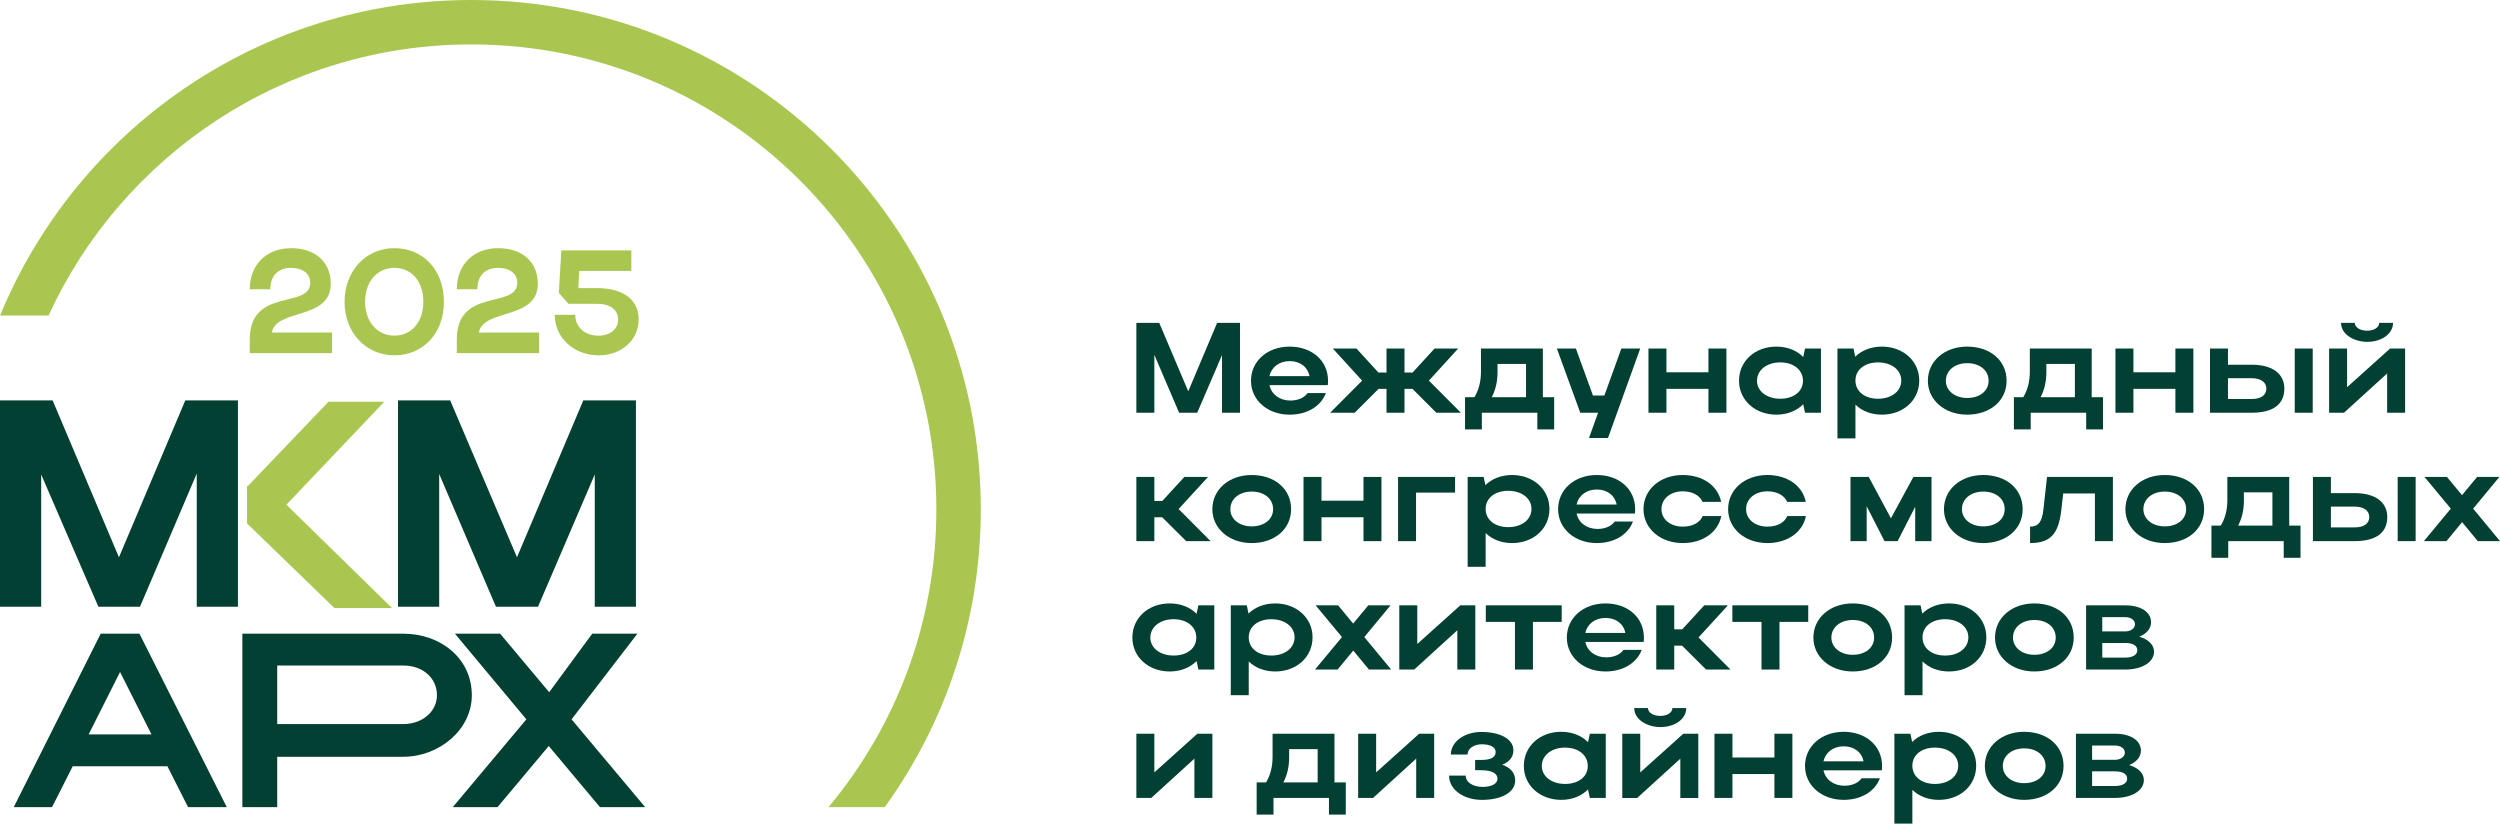 <?xml version="1.0" encoding="UTF-8"?> <svg xmlns="http://www.w3.org/2000/svg" width="198" height="66" viewBox="0 0 198 66" fill="none"><path d="M7.975 50.188H11.043L17.962 63.924H14.894L13.258 60.686H5.76L4.123 63.924H1.09L7.975 50.188ZM11.997 58.163L9.509 53.221L7.021 58.163H11.997Z" fill="#014033"></path><path d="M19.229 50.188H31.948C34.879 50.188 37.368 52.13 37.368 55.062C37.368 57.823 34.743 59.936 31.948 59.936H21.956V63.924H19.195V50.188H19.229ZM31.948 52.71H21.956V57.345H31.948C33.448 57.345 34.607 56.357 34.607 55.062C34.607 53.698 33.482 52.71 31.948 52.71Z" fill="#014033"></path><path d="M51.096 63.924H47.517L43.46 59.084L39.404 63.924H35.859L41.688 56.971L36.03 50.188H39.609L43.495 54.823L46.903 50.188H50.482L45.267 56.971L51.096 63.924Z" fill="#014033"></path><path d="M15.582 48.051H18.843V31.709H14.676L9.421 44.138L4.167 31.709H0V48.051H3.261V37.579L7.791 48.051H11.088L15.582 37.507V48.051Z" fill="#014033"></path><path d="M34.785 48.051H31.523V31.709H35.654L40.945 44.138L46.199 31.709H50.366V48.051H47.105V37.579L42.612 48.051H39.278L34.785 37.543V48.051Z" fill="#014033"></path><path fill-rule="evenodd" clip-rule="evenodd" d="M19.566 41.457L26.488 48.161L31.053 48.161L22.683 39.971L30.437 31.818L26.017 31.818L19.639 38.486H19.566V41.457Z" fill="#A9C650"></path><path d="M47.409 28.142C45.444 28.142 43.934 26.736 43.934 24.934H45.561C45.561 25.899 46.316 26.585 47.397 26.585C48.327 26.585 48.955 26.062 48.955 25.318C48.955 24.527 48.315 24.063 47.316 24.063H45.026L44.259 23.203L44.457 19.832H50.001V21.459H45.875L45.805 22.819H47.292C49.35 22.819 50.582 23.737 50.582 25.295C50.582 26.933 49.222 28.142 47.409 28.142Z" fill="#A9C650"></path><path d="M39.457 19.656C41.352 19.656 42.595 20.737 42.595 22.469C42.595 25.375 38.272 24.41 37.923 26.339H42.7V27.966H36.18V26.886C36.18 22.713 40.968 24.515 40.968 22.387C40.968 21.655 40.341 21.214 39.446 21.214C38.434 21.214 37.807 21.83 37.807 22.911H36.18C36.18 20.946 37.516 19.656 39.457 19.656Z" fill="#A9C650"></path><path d="M27.289 23.91C27.289 21.469 28.963 19.656 31.229 19.656C33.495 19.656 35.157 21.365 35.157 23.91C35.157 26.421 33.495 28.141 31.229 28.141C28.974 28.141 27.289 26.328 27.289 23.91ZM28.916 23.91C28.916 25.479 29.881 26.583 31.241 26.583C32.601 26.583 33.53 25.479 33.53 23.91C33.53 22.306 32.601 21.214 31.241 21.214C29.869 21.214 28.916 22.306 28.916 23.91Z" fill="#A9C650"></path><path d="M23.059 19.656C24.953 19.656 26.197 20.737 26.197 22.469C26.197 25.375 21.873 24.41 21.525 26.339H26.302V27.966H19.781V26.886C19.781 22.713 24.57 24.515 24.57 22.387C24.57 21.655 23.942 21.214 23.047 21.214C22.036 21.214 21.408 21.83 21.408 22.911H19.781C19.781 20.946 21.118 19.656 23.059 19.656Z" fill="#A9C650"></path><path fill-rule="evenodd" clip-rule="evenodd" d="M37.331 3.519C22.474 3.519 9.668 12.315 3.846 24.988H0.008C6.048 10.326 20.481 0 37.331 0C59.614 0 77.679 18.062 77.679 40.343C77.679 49.145 74.858 57.292 70.072 63.924H65.618C70.952 57.535 74.16 49.315 74.16 40.343C74.16 20.006 57.671 3.519 37.331 3.519Z" fill="#A9C650"></path><path d="M164.414 63.196V58.111H167.516C168.726 58.111 169.56 58.63 169.56 59.454C169.56 59.952 169.194 60.369 168.624 60.593C169.346 60.806 169.794 61.233 169.794 61.783C169.794 62.606 168.848 63.196 167.516 63.196H164.414ZM168.289 59.606C168.289 59.291 167.973 59.047 167.516 59.047H165.695V60.176H167.516C167.933 60.176 168.289 59.942 168.289 59.606ZM168.472 61.671C168.472 61.294 168.106 61.091 167.516 61.091H165.695V62.25H167.516C168.106 62.25 168.472 62.027 168.472 61.671Z" fill="#014033"></path><path d="M157.199 60.664C157.199 59.108 158.521 57.959 160.311 57.959C162.121 57.959 163.433 59.047 163.433 60.664C163.433 62.251 162.121 63.349 160.311 63.349C158.531 63.349 157.199 62.2 157.199 60.664ZM158.623 60.664C158.623 61.457 159.345 62.027 160.311 62.027C161.328 62.027 162.009 61.457 162.009 60.664C162.009 59.851 161.328 59.271 160.311 59.271C159.335 59.271 158.623 59.851 158.623 60.664Z" fill="#014033"></path><path d="M150.035 58.111H151.306L151.439 58.762C151.957 58.254 152.7 57.959 153.554 57.959C155.242 57.959 156.513 59.108 156.513 60.644C156.513 62.2 155.252 63.349 153.554 63.349C152.71 63.349 151.978 63.064 151.459 62.556V65.23H150.035V58.111ZM155.09 60.644C155.09 59.81 154.317 59.21 153.249 59.21C152.181 59.21 151.459 59.8 151.459 60.644C151.459 61.498 152.181 62.088 153.249 62.088C154.337 62.088 155.09 61.478 155.09 60.644Z" fill="#014033"></path><path d="M149.039 61.01H144.421C144.574 61.742 145.225 62.23 146.079 62.23C146.689 62.23 147.177 62.007 147.442 61.64H148.886C148.5 62.678 147.411 63.349 146.018 63.349C144.269 63.349 142.957 62.2 142.957 60.664C142.957 59.108 144.259 57.959 146.018 57.959C147.757 57.959 149.059 59.047 149.059 60.664C149.059 60.776 149.059 60.898 149.039 61.01ZM144.421 60.298H147.594C147.452 59.576 146.852 59.108 146.018 59.108C145.194 59.108 144.574 59.586 144.421 60.298Z" fill="#014033"></path><path d="M135.785 63.196V58.111H137.209V59.993H140.534V58.111H141.958V63.196H140.534V61.305H137.209V63.196H135.785Z" fill="#014033"></path><path d="M131.495 57.585C130.539 57.585 129.43 57.046 129.43 56.08H130.518C130.518 56.436 130.945 56.7 131.495 56.7C132.044 56.7 132.451 56.446 132.451 56.08H133.549C133.549 56.934 132.674 57.585 131.495 57.585ZM134.505 63.199H133.081V60.087L129.664 63.199H128.484V58.114H129.908V61.175L133.315 58.114H134.505V63.199Z" fill="#014033"></path><path d="M127.176 63.196H125.915L125.772 62.525C125.254 63.044 124.511 63.349 123.647 63.349C121.959 63.349 120.688 62.2 120.688 60.664C120.688 59.108 121.949 57.959 123.647 57.959C124.501 57.959 125.254 58.254 125.772 58.783L125.915 58.111H127.176V63.196ZM122.111 60.664C122.111 61.488 122.884 62.088 123.952 62.088C125.03 62.088 125.752 61.508 125.752 60.664C125.752 59.81 125.02 59.21 123.952 59.21C122.884 59.21 122.111 59.82 122.111 60.664Z" fill="#014033"></path><path d="M117.369 63.35C115.915 63.35 114.766 62.537 114.766 61.428H116.088C116.088 61.978 116.678 62.323 117.43 62.323C118.142 62.323 118.6 62.069 118.6 61.672C118.6 61.255 118.152 61.001 117.318 61.001H116.83V60.188H117.298C118.111 60.188 118.457 59.964 118.457 59.557C118.457 59.181 118.03 58.947 117.369 58.947C116.718 58.947 116.23 59.293 116.23 59.761H114.908C114.908 58.754 115.966 57.971 117.318 57.971C118.844 57.971 119.861 58.55 119.861 59.415C119.861 59.944 119.566 60.33 118.976 60.564C119.657 60.808 120.003 61.235 120.003 61.815C120.003 62.74 118.945 63.35 117.369 63.35Z" fill="#014033"></path><path d="M113.587 63.196H112.163V60.084L108.746 63.196H107.566V58.111H108.99V61.172L112.397 58.111H113.587V63.196Z" fill="#014033"></path><path d="M99.527 61.966H100.27C100.616 61.396 100.788 60.725 100.788 59.942V58.111H105.69V61.966H106.585V64.518H105.253V63.196H100.86V64.518H99.527V61.966ZM101.643 61.966H104.358V59.332H102.1V59.962C102.1 60.715 101.958 61.355 101.643 61.966Z" fill="#014033"></path><path d="M96.02 63.196H94.597V60.084L91.18 63.196H90V58.111H91.424V61.172L94.831 58.111H96.02V63.196Z" fill="#014033"></path><path d="M165.219 53.028V47.943H168.321C169.531 47.943 170.365 48.462 170.365 49.286C170.365 49.784 169.999 50.201 169.429 50.425C170.151 50.638 170.599 51.066 170.599 51.615C170.599 52.438 169.653 53.028 168.321 53.028H165.219ZM169.093 49.438C169.093 49.123 168.778 48.879 168.321 48.879H166.5V50.008H168.321C168.737 50.008 169.093 49.774 169.093 49.438ZM169.276 51.503C169.276 51.127 168.91 50.923 168.321 50.923H166.5V52.082H168.321C168.91 52.082 169.276 51.859 169.276 51.503Z" fill="#014033"></path><path d="M158.004 50.496C158.004 48.94 159.326 47.791 161.116 47.791C162.926 47.791 164.238 48.879 164.238 50.496C164.238 52.083 162.926 53.181 161.116 53.181C159.336 53.181 158.004 52.032 158.004 50.496ZM159.428 50.496C159.428 51.289 160.15 51.859 161.116 51.859C162.133 51.859 162.814 51.289 162.814 50.496C162.814 49.683 162.133 49.103 161.116 49.103C160.14 49.103 159.428 49.683 159.428 50.496Z" fill="#014033"></path><path d="M150.84 47.944H152.111L152.243 48.594C152.762 48.086 153.504 47.791 154.359 47.791C156.047 47.791 157.318 48.94 157.318 50.476C157.318 52.032 156.057 53.181 154.359 53.181C153.514 53.181 152.782 52.896 152.264 52.388V55.062H150.84V47.944ZM155.894 50.476C155.894 49.642 155.121 49.042 154.053 49.042C152.986 49.042 152.264 49.632 152.264 50.476C152.264 51.33 152.986 51.92 154.053 51.92C155.142 51.92 155.894 51.31 155.894 50.476Z" fill="#014033"></path><path d="M143.621 50.496C143.621 48.94 144.943 47.791 146.733 47.791C148.543 47.791 149.855 48.879 149.855 50.496C149.855 52.083 148.543 53.181 146.733 53.181C144.953 53.181 143.621 52.032 143.621 50.496ZM145.045 50.496C145.045 51.289 145.767 51.859 146.733 51.859C147.75 51.859 148.431 51.289 148.431 50.496C148.431 49.683 147.75 49.103 146.733 49.103C145.757 49.103 145.045 49.683 145.045 50.496Z" fill="#014033"></path><path d="M139.512 53.028V49.255H137.203V47.943H143.213V49.255H140.935V53.028H139.512Z" fill="#014033"></path><path d="M132.6 51.137V53.028H131.176V47.943H132.6V49.845H133.23L134.979 47.943H136.85L134.522 50.486L137.054 53.028H135.122L133.22 51.137H132.6Z" fill="#014033"></path><path d="M130.175 50.842H125.558C125.711 51.574 126.362 52.062 127.216 52.062C127.826 52.062 128.314 51.839 128.579 51.472H130.023C129.636 52.51 128.548 53.181 127.155 53.181C125.406 53.181 124.094 52.032 124.094 50.496C124.094 48.94 125.395 47.791 127.155 47.791C128.894 47.791 130.196 48.879 130.196 50.496C130.196 50.608 130.196 50.73 130.175 50.842ZM125.558 50.13H128.731C128.589 49.408 127.989 48.94 127.155 48.94C126.331 48.94 125.711 49.418 125.558 50.13Z" fill="#014033"></path><path d="M119.984 53.028V49.255H117.676V47.943H123.686V49.255H121.408V53.028H119.984Z" fill="#014033"></path><path d="M116.845 53.028H115.421V49.916L112.004 53.028H110.824V47.943H112.248V51.004L115.655 47.943H116.845V53.028Z" fill="#014033"></path><path d="M108.054 50.455L110.179 53.028H108.42L107.179 51.523L105.938 53.028H104.148L106.284 50.455L104.199 47.943H105.979L107.169 49.388L108.369 47.943H110.128L108.054 50.455Z" fill="#014033"></path><path d="M97.477 47.944H98.748L98.88 48.594C99.399 48.086 100.141 47.791 100.995 47.791C102.683 47.791 103.955 48.94 103.955 50.476C103.955 52.032 102.694 53.181 100.995 53.181C100.151 53.181 99.419 52.896 98.9 52.388V55.062H97.477V47.944ZM102.531 50.476C102.531 49.642 101.758 49.042 100.69 49.042C99.622 49.042 98.9 49.632 98.9 50.476C98.9 51.33 99.622 51.92 100.69 51.92C101.778 51.92 102.531 51.31 102.531 50.476Z" fill="#014033"></path><path d="M96.172 53.028H94.911L94.769 52.357C94.25 52.876 93.507 53.181 92.643 53.181C90.955 53.181 89.684 52.032 89.684 50.496C89.684 48.94 90.945 47.791 92.643 47.791C93.497 47.791 94.25 48.086 94.769 48.615L94.911 47.944H96.172V53.028ZM91.107 50.496C91.107 51.32 91.88 51.92 92.948 51.92C94.026 51.92 94.748 51.34 94.748 50.496C94.748 49.642 94.016 49.042 92.948 49.042C91.88 49.042 91.107 49.652 91.107 50.496Z" fill="#014033"></path><path d="M195.874 40.285L197.999 42.858H196.24L194.999 41.353L193.759 42.858H191.969L194.104 40.285L192.02 37.773H193.799L194.989 39.218L196.189 37.773H197.949L195.874 40.285Z" fill="#014033"></path><path d="M183.184 37.773H184.607V39.055H186.489C188.106 39.055 189.072 39.757 189.072 40.946C189.072 42.197 188.177 42.858 186.489 42.858H183.184V37.773ZM189.896 37.773H191.319V42.858H189.896V37.773ZM187.648 40.946C187.648 40.448 187.211 40.123 186.489 40.123H184.607V41.77H186.489C187.221 41.77 187.648 41.465 187.648 40.946Z" fill="#014033"></path><path d="M175.145 41.628H175.887C176.233 41.058 176.406 40.387 176.406 39.604V37.773H181.307V41.628H182.202V44.18H180.87V42.858H176.477V44.18H175.145V41.628ZM177.26 41.628H179.975V38.994H177.717V39.624C177.717 40.377 177.575 41.018 177.26 41.628Z" fill="#014033"></path><path d="M168.332 40.326C168.332 38.77 169.654 37.621 171.444 37.621C173.254 37.621 174.566 38.709 174.566 40.326C174.566 41.913 173.254 43.011 171.444 43.011C169.664 43.011 168.332 41.862 168.332 40.326ZM169.756 40.326C169.756 41.12 170.478 41.689 171.444 41.689C172.461 41.689 173.142 41.12 173.142 40.326C173.142 39.513 172.461 38.933 171.444 38.933C170.468 38.933 169.756 39.513 169.756 40.326Z" fill="#014033"></path><path d="M161.839 40.336L162.124 37.773H167.341V42.858H165.917V39.085H163.405L163.252 40.438C163.029 42.309 162.378 43.011 160.781 43.011V41.709C161.442 41.709 161.727 41.343 161.839 40.336Z" fill="#014033"></path><path d="M153.961 40.326C153.961 38.77 155.283 37.621 157.073 37.621C158.883 37.621 160.195 38.709 160.195 40.326C160.195 41.913 158.883 43.011 157.073 43.011C155.293 43.011 153.961 41.862 153.961 40.326ZM155.385 40.326C155.385 41.12 156.107 41.689 157.073 41.689C158.09 41.689 158.771 41.12 158.771 40.326C158.771 39.513 158.09 38.933 157.073 38.933C156.097 38.933 155.385 39.513 155.385 40.326Z" fill="#014033"></path><path d="M147.84 40.092V42.858H146.559V37.773H148.003L149.762 41.048L151.542 37.773H152.976V42.858H151.684V40.133L150.291 42.858H149.254L147.84 40.092Z" fill="#014033"></path><path d="M138.291 40.326C138.291 41.14 139.013 41.709 139.979 41.709C140.752 41.709 141.322 41.404 141.555 40.875H143.03C142.766 42.167 141.555 43.011 139.979 43.011C138.199 43.011 136.867 41.862 136.867 40.326C136.867 38.77 138.189 37.621 139.979 37.621C141.545 37.621 142.745 38.445 143.02 39.747H141.545C141.311 39.228 140.742 38.913 139.979 38.913C139.003 38.913 138.291 39.502 138.291 40.326Z" fill="#014033"></path><path d="M131.588 40.326C131.588 41.14 132.31 41.709 133.276 41.709C134.049 41.709 134.618 41.404 134.852 40.875H136.327C136.062 42.167 134.852 43.011 133.276 43.011C131.496 43.011 130.164 41.862 130.164 40.326C130.164 38.77 131.486 37.621 133.276 37.621C134.842 37.621 136.042 38.445 136.317 39.747H134.842C134.608 39.228 134.039 38.913 133.276 38.913C132.3 38.913 131.588 39.502 131.588 40.326Z" fill="#014033"></path><path d="M129.484 40.672H124.867C125.019 41.404 125.67 41.892 126.524 41.892C127.135 41.892 127.623 41.669 127.887 41.303H129.331C128.945 42.34 127.857 43.011 126.463 43.011C124.714 43.011 123.402 41.862 123.402 40.326C123.402 38.77 124.704 37.621 126.463 37.621C128.202 37.621 129.504 38.709 129.504 40.326C129.504 40.438 129.504 40.56 129.484 40.672ZM124.867 39.96H128.04C127.897 39.238 127.297 38.77 126.463 38.77C125.64 38.77 125.019 39.248 124.867 39.96Z" fill="#014033"></path><path d="M116.238 37.774H117.509L117.642 38.425C118.16 37.916 118.903 37.621 119.757 37.621C121.445 37.621 122.716 38.77 122.716 40.306C122.716 41.862 121.455 43.011 119.757 43.011C118.913 43.011 118.181 42.726 117.662 42.218V44.892H116.238V37.774ZM121.293 40.306C121.293 39.472 120.52 38.872 119.452 38.872C118.384 38.872 117.662 39.462 117.662 40.306C117.662 41.16 118.384 41.75 119.452 41.75C120.54 41.75 121.293 41.14 121.293 40.306Z" fill="#014033"></path><path d="M110.727 37.773H115.242V39.014H112.15V42.858H110.727V37.773Z" fill="#014033"></path><path d="M103.238 42.858V37.773H104.662V39.655H107.988V37.773H109.411V42.858H107.988V40.967H104.662V42.858H103.238Z" fill="#014033"></path><path d="M96.019 40.326C96.019 38.77 97.342 37.621 99.132 37.621C100.942 37.621 102.254 38.709 102.254 40.326C102.254 41.913 100.942 43.011 99.132 43.011C97.352 43.011 96.019 41.862 96.019 40.326ZM97.443 40.326C97.443 41.12 98.165 41.689 99.132 41.689C100.148 41.689 100.83 41.12 100.83 40.326C100.83 39.513 100.148 38.933 99.132 38.933C98.155 38.933 97.443 39.513 97.443 40.326Z" fill="#014033"></path><path d="M91.424 40.967V42.858H90V37.773H91.424V39.675H92.054L93.803 37.773H95.675L93.346 40.316L95.878 42.858H93.946L92.044 40.967H91.424Z" fill="#014033"></path><path d="M187.475 27.075C186.519 27.075 185.411 26.536 185.411 25.57H186.499C186.499 25.926 186.926 26.191 187.475 26.191C188.024 26.191 188.431 25.936 188.431 25.57H189.529C189.529 26.425 188.655 27.075 187.475 27.075ZM190.485 32.689H189.062V29.577L185.645 32.689H184.465V27.604H185.889V30.665L189.295 27.604H190.485V32.689Z" fill="#014033"></path><path d="M175.031 27.604H176.455V28.885H178.336C179.953 28.885 180.92 29.587 180.92 30.776C180.92 32.027 180.025 32.688 178.336 32.688H175.031V27.604ZM181.743 27.604H183.167V32.688H181.743V27.604ZM179.496 30.776C179.496 30.278 179.058 29.953 178.336 29.953H176.455V31.6H178.336C179.069 31.6 179.496 31.295 179.496 30.776Z" fill="#014033"></path><path d="M167.543 32.688V27.604H168.967V29.485H172.292V27.604H173.716V32.688H172.292V30.797H168.967V32.688H167.543Z" fill="#014033"></path><path d="M159.5 31.458H160.242C160.588 30.888 160.761 30.217 160.761 29.434V27.604H165.663V31.458H166.558V34.01H165.226V32.688H160.832V34.01H159.5V31.458ZM161.615 31.458H164.331V28.824H162.073V29.454C162.073 30.207 161.931 30.848 161.615 31.458Z" fill="#014033"></path><path d="M152.688 30.156C152.688 28.6 154.01 27.451 155.799 27.451C157.61 27.451 158.922 28.539 158.922 30.156C158.922 31.743 157.61 32.841 155.799 32.841C154.02 32.841 152.688 31.692 152.688 30.156ZM154.111 30.156C154.111 30.95 154.833 31.519 155.799 31.519C156.816 31.519 157.498 30.95 157.498 30.156C157.498 29.343 156.816 28.763 155.799 28.763C154.823 28.763 154.111 29.343 154.111 30.156Z" fill="#014033"></path><path d="M145.527 27.604H146.799L146.931 28.255C147.449 27.746 148.192 27.451 149.046 27.451C150.734 27.451 152.005 28.6 152.005 30.136C152.005 31.692 150.744 32.841 149.046 32.841C148.202 32.841 147.47 32.556 146.951 32.048V34.722H145.527V27.604ZM150.582 30.136C150.582 29.302 149.809 28.702 148.741 28.702C147.673 28.702 146.951 29.292 146.951 30.136C146.951 30.99 147.673 31.58 148.741 31.58C149.829 31.58 150.582 30.97 150.582 30.136Z" fill="#014033"></path><path d="M144.219 32.689H142.958L142.815 32.017C142.297 32.536 141.554 32.841 140.69 32.841C139.002 32.841 137.73 31.692 137.73 30.156C137.73 28.6 138.992 27.451 140.69 27.451C141.544 27.451 142.297 27.746 142.815 28.275L142.958 27.604H144.219V32.689ZM139.154 30.156C139.154 30.98 139.927 31.58 140.995 31.58C142.073 31.58 142.795 31 142.795 30.156C142.795 29.302 142.063 28.702 140.995 28.702C139.927 28.702 139.154 29.312 139.154 30.156Z" fill="#014033"></path><path d="M130.559 32.688V27.604H131.982V29.485H135.308V27.604H136.732V32.688H135.308V30.797H131.982V32.688H130.559Z" fill="#014033"></path><path d="M127.352 34.692H125.847L126.569 32.688H125.156L123.305 27.604H124.81L126.162 31.326H127.067L128.41 27.604H129.905L127.352 34.692Z" fill="#014033"></path><path d="M116.031 31.458H116.774C117.119 30.888 117.292 30.217 117.292 29.434V27.604H122.194V31.458H123.089V34.01H121.757V32.688H117.363V34.01H116.031V31.458ZM118.147 31.458H120.862V28.824H118.604V29.454C118.604 30.207 118.462 30.848 118.147 31.458Z" fill="#014033"></path><path d="M113.168 30.146L115.7 32.688H113.758L111.866 30.797H111.236V32.688H109.812V30.797H109.182L107.29 32.688H105.348L107.88 30.146L105.561 27.604H107.432L109.171 29.505H109.812V27.604H111.236V29.505H111.877L113.616 27.604H115.487L113.168 30.146Z" fill="#014033"></path><path d="M105.16 30.502H100.543C100.695 31.234 101.346 31.723 102.2 31.723C102.81 31.723 103.299 31.499 103.563 31.133H105.007C104.621 32.17 103.532 32.841 102.139 32.841C100.39 32.841 99.078 31.692 99.078 30.156C99.078 28.6 100.38 27.451 102.139 27.451C103.878 27.451 105.18 28.539 105.18 30.156C105.18 30.268 105.18 30.39 105.16 30.502ZM100.543 29.79H103.716C103.573 29.068 102.973 28.6 102.139 28.6C101.315 28.6 100.695 29.078 100.543 29.79Z" fill="#014033"></path><path d="M91.424 28.103V32.689H90V25.57H91.81L94.109 30.991L96.397 25.57H98.207V32.689H96.783V28.123L94.82 32.689H93.386L91.424 28.103Z" fill="#014033"></path></svg> 